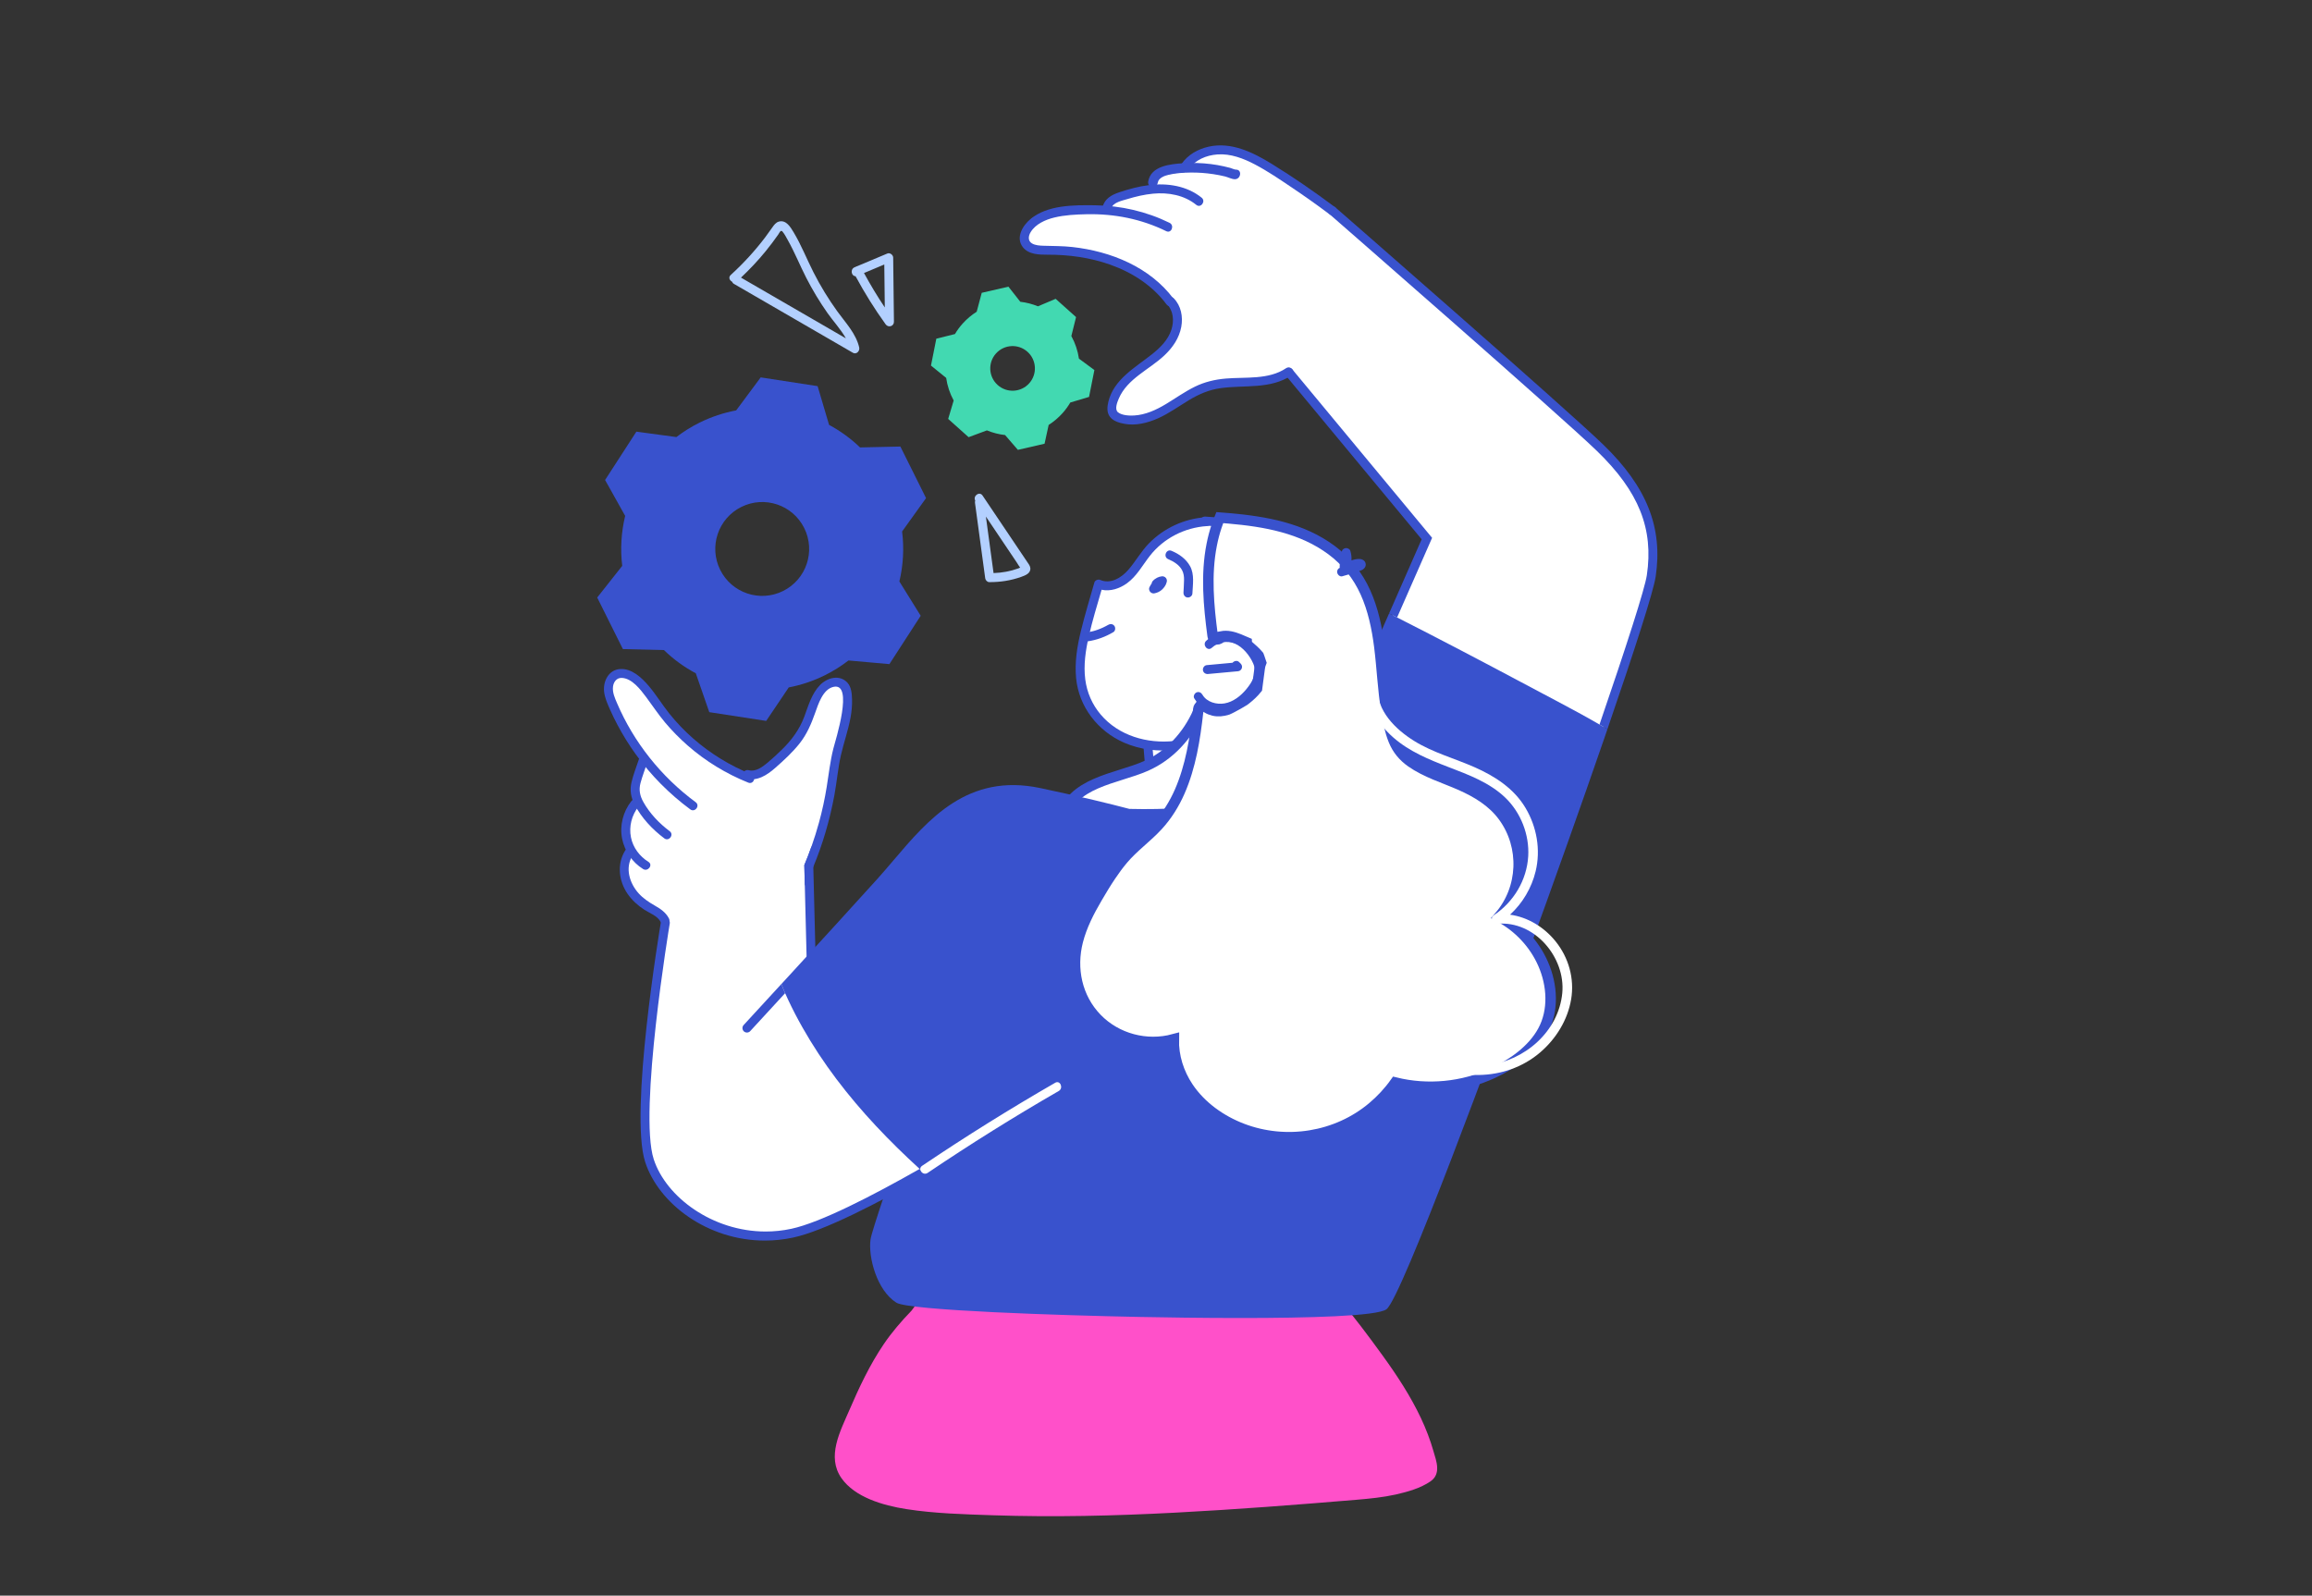 <?xml version="1.0" encoding="utf-8"?>
<!-- Generator: Adobe Illustrator 26.0.1, SVG Export Plug-In . SVG Version: 6.00 Build 0)  -->
<svg version="1.1" id="Calque_1" xmlns="http://www.w3.org/2000/svg" xmlns:xlink="http://www.w3.org/1999/xlink" x="0px" y="0px"
	 viewBox="0 0 1230 849" style="enable-background:new 0 0 1230 849;" xml:space="preserve">
<rect x="0" y="0" width="1230" height="849" fill="#333333" stroke="none"/>
<style type="text/css">
	.st0{fill:none;stroke:#5A68EF;stroke-width:2;stroke-linecap:square;stroke-linejoin:round;}
	.st1{fill:none;stroke:#42D9B1;stroke-width:2;stroke-linecap:round;stroke-linejoin:round;}
	.st2{fill:none;stroke:#42D9B1;stroke-width:2;stroke-linecap:square;stroke-linejoin:round;}
	.st3{fill:none;stroke:#5A68EF;stroke-width:2;stroke-linejoin:round;}
	.st4{fill:#42D9B1;}
	.st5{fill:#5A68EF;}
	.st6{fill:none;stroke:#5A68EF;stroke-width:2;stroke-linecap:round;stroke-linejoin:round;}
	.st7{fill:none;stroke:#5A68EF;stroke-width:2;stroke-linecap:round;}
	.st8{fill:none;stroke:#42D9B1;stroke-width:2;stroke-miterlimit:10;}
	.st9{fill:none;stroke:#5A68EF;stroke-width:2;stroke-miterlimit:10;}
	.st10{fill:none;stroke:#FFFFFF;stroke-width:2;stroke-linecap:round;stroke-linejoin:round;stroke-miterlimit:3.999;}
	.st11{fill:none;stroke:#FFFFFF;stroke-width:2;stroke-linecap:round;stroke-linejoin:round;}
	.st12{fill:#3952CD;}
	.st13{fill:#FFFFFF;}
	.st14{fill:#FF50C9;}
	.st15{fill:none;stroke:#42D9B1;stroke-width:3.2;stroke-linecap:round;stroke-linejoin:round;}
	.st16{fill:none;stroke:#FF50C9;stroke-width:2.56;stroke-miterlimit:10;stroke-dasharray:6.432,3.216;}
	.st17{fill:none;stroke:#FF50C9;stroke-width:2.56;stroke-miterlimit:10;stroke-dasharray:6.4,3.2;}
	.st18{fill:none;stroke:#3952CD;stroke-width:3.2;stroke-miterlimit:10;}
	.st19{fill:none;stroke:#42D9B1;stroke-width:5.605;stroke-linecap:round;stroke-linejoin:round;}
	.st20{fill:none;stroke:#FF50C9;stroke-width:4.484;stroke-miterlimit:10;stroke-dasharray:11.266,5.633;}
	.st21{fill:none;stroke:#FF50C9;stroke-width:4.484;stroke-miterlimit:10;stroke-dasharray:11.21,5.605;}
	.st22{fill:none;stroke:#3952CD;stroke-width:5.605;stroke-miterlimit:10;}
	.st23{fill:none;stroke:#5A68EF;stroke-width:5.63;stroke-linecap:round;stroke-linejoin:round;}
	.st24{fill:none;stroke:#3952CD;stroke-width:5;stroke-miterlimit:10;}
	.st25{fill:#FFFFFF;stroke:#3952CD;stroke-width:5;stroke-miterlimit:10;}
	.st26{fill:none;stroke:#5A68EF;stroke-width:9.874;stroke-linecap:round;stroke-linejoin:round;}
	.st27{fill:none;stroke:#3952CD;stroke-width:8.769;stroke-miterlimit:10;}
	.st28{fill:#FFFFFF;stroke:#3952CD;stroke-width:8.769;stroke-miterlimit:10;}
	.st29{fill:none;stroke:#5A68EF;stroke-width:3.789;stroke-linecap:round;stroke-linejoin:round;}
	.st30{fill:none;stroke:#42D9B1;stroke-width:3.789;stroke-linecap:round;stroke-linejoin:round;}
	.st31{fill:none;stroke:#FFFFFF;stroke-width:3.789;stroke-linecap:round;stroke-linejoin:round;stroke-miterlimit:3.999;}
	.st32{fill:none;stroke:#FFFFFF;stroke-width:3.789;stroke-linecap:round;stroke-linejoin:round;}
	.st33{fill:none;stroke:#5A68EF;stroke-width:6.681;stroke-linecap:round;stroke-linejoin:round;}
	.st34{fill:none;stroke:#42D9B1;stroke-width:6.681;stroke-linecap:round;stroke-linejoin:round;}
	.st35{fill:none;stroke:#FFFFFF;stroke-width:6.68;stroke-linecap:round;stroke-linejoin:round;stroke-miterlimit:3.999;}
	.st36{fill:none;stroke:#FFFFFF;stroke-width:6.681;stroke-linecap:round;stroke-linejoin:round;}
	.st37{fill:#FFFFFF;stroke:#3952CD;stroke-width:3;stroke-miterlimit:10;}
	.st38{fill:#B3D0FF;}
	.st39{fill:#FFFFFF;stroke:#3952CD;stroke-width:5.585;stroke-miterlimit:10;}
	.st40{fill:none;stroke:#3952CD;stroke-width:1.606;stroke-miterlimit:10;}
	.st41{fill:#FFFFFF;stroke:#3952CD;stroke-width:5.326;stroke-miterlimit:10;}
	.st42{fill:none;stroke:#3952CD;stroke-width:2.852;stroke-miterlimit:10;}
	.st43{fill:#5833FF;}
	.st44{fill:none;stroke:#3952CD;stroke-width:3;stroke-miterlimit:10;}
	.st45{fill:none;stroke:#3952CD;stroke-width:6;stroke-miterlimit:10;}
	.st46{fill:#FFFFFF;stroke:#3952CD;stroke-width:6;stroke-miterlimit:10;}
	.st47{fill:none;stroke:#FFFFFF;stroke-width:6;stroke-linecap:round;stroke-linejoin:round;}
	.st48{fill:none;stroke:#3952CD;stroke-width:6;stroke-linecap:round;stroke-miterlimit:10;}
	.st49{fill:none;stroke:#3952CD;stroke-width:2.188;stroke-miterlimit:10;}
	.st50{fill:#FFFFFF;stroke:#5A68EF;stroke-width:3.84;stroke-miterlimit:10;}
	.st51{fill:none;stroke:#5A68EF;stroke-width:3.84;stroke-miterlimit:10;}
	.st52{fill:none;stroke:#42D9B1;stroke-width:3.84;stroke-miterlimit:10;}
	.st53{fill:none;stroke:#3952CD;stroke-width:5.367;stroke-miterlimit:10;}
	.st54{fill:none;stroke:#3952CD;stroke-width:5.178;stroke-miterlimit:10;}
	.st55{fill:none;stroke:#3952CD;stroke-width:3.776;stroke-miterlimit:10;}
	.st56{fill:#FFFFFF;stroke:#5A68EF;stroke-width:6.628;stroke-miterlimit:10;}
	.st57{fill:none;stroke:#5A68EF;stroke-width:6.628;stroke-miterlimit:10;}
	.st58{fill:none;stroke:#42D9B1;stroke-width:6.628;stroke-miterlimit:10;}
	.st59{fill:none;stroke:#3952CD;stroke-miterlimit:10;}
	.st60{fill:none;stroke:#5A68EF;stroke-width:5;stroke-linecap:round;stroke-linejoin:round;}
	.st61{fill:none;stroke:#5A68EF;stroke-width:5;stroke-linecap:round;}
	.st62{fill:none;stroke:#5A68EF;stroke-width:9.281;stroke-linecap:round;stroke-linejoin:round;}
	.st63{fill:none;stroke:#5A68EF;stroke-width:9.281;stroke-linecap:round;}
	.st64{fill:#FFFFFF;stroke:#3952CD;stroke-width:5.569;stroke-miterlimit:10;}
	.st65{fill:none;stroke:#3952CD;stroke-width:5.569;stroke-miterlimit:10;}
	.st66{fill:none;stroke:#3952CD;stroke-width:4;stroke-miterlimit:10;}
	.st67{fill:none;stroke:#3952CD;stroke-width:1.498;stroke-miterlimit:10;}
	.st68{fill:none;stroke:#3952CD;stroke-width:6.555;stroke-miterlimit:10;}
	.st69{fill:none;stroke:#3952CD;stroke-width:4.916;stroke-miterlimit:10;}
	.st70{fill:none;stroke:#3952CD;stroke-width:2.454;stroke-miterlimit:10;}
	.st71{fill:#FFFFFF;stroke:#3952CD;stroke-width:4.916;stroke-miterlimit:10;}
	.st72{fill:#FFFFFF;stroke:#3952CD;stroke-width:4.13;stroke-miterlimit:10;}
	.st73{fill:none;stroke:#3952CD;stroke-width:4.13;stroke-miterlimit:10;}
	.st74{fill:none;stroke:#3952CD;stroke-width:10.637;stroke-miterlimit:10;}
	.st75{fill:#FFFFFF;stroke:#3952CD;stroke-width:10.637;stroke-miterlimit:10;}
	.st76{fill:none;stroke:#FFFFFF;stroke-width:10.637;stroke-linecap:round;stroke-linejoin:round;}
	.st77{fill:none;stroke:#3952CD;stroke-width:10.637;stroke-linecap:round;stroke-miterlimit:10;}
	.st78{fill:#FFFFFF;stroke:#3952CD;stroke-width:7.322;stroke-miterlimit:10;}
	.st79{fill:none;stroke:#3952CD;stroke-width:7.322;stroke-miterlimit:10;}
</style>
<g>
	<path class="st14" d="M761.02,788.2c-5.21,3.59-12.15,5.58-18.48,7c-6.79,1.5-13.76,2.19-20.73,2.78
		c-32.17,2.69-64.38,5.19-96.66,6.87c-32.29,1.7-64.69,2.47-97.04,1.38c-15.25-0.52-30.86-0.92-45.9-3.27
		c-12.65-1.98-27.38-6.32-34.51-16.42c-8.07-11.43-0.7-24.96,4.14-36.2c5.2-12.06,10.79-24.03,18.32-35.14
		c4.3-6.34,9.34-12.21,14.76-17.81c1.3-1.81,2.65-3.59,4.11-5.31c7.41-8.75,16.67-16.23,26.7-22.68
		c5.41-4.59,10.88-9.11,16.41-13.59c1.95-1.56,4.32,0.31,4.09,2.16c5.84-2.62,11.95-4.73,18.36-5.85
		c7.63-1.33,15.52-1.14,23.27-0.89c8.09,0.26,16.2,0.54,24.31,0.88c14.06,0.58,28.19,1.26,42.09,3.33
		c12.87,1.93,25.64,5.06,37.1,10.59c12.23,5.89,21.89,14.42,30.17,24.15c8.55,10.03,16.46,20.59,24.1,31.16
		c7.67,10.59,14.81,21.53,20.29,33.14c2.7,5.74,4.97,11.63,6.69,17.65C764.16,777.44,766.83,784.19,761.02,788.2z"/>
	<path class="st13" d="M686.16,197.74c-4.82,3.22-23.31,6.03-32.15,6.03c-8.84,0-25.32,8.84-33.36,13.26
		c-8.04,4.42-25.27,8.85-28.14,2.81c-2.86-6.04,4.42-16.88,14.47-24.52c10.05-7.64,22.51-21.7,19.29-30.95
		c-3.22-9.24-23.31-24.52-37.78-26.93c-14.47-2.41-38.18-2.41-40.6-4.82c-2.41-2.41-7.23-16.08,8.04-19.29
		c15.27-3.21,32.15-1.21,32.15-1.21s3.22-7.64,11.25-9.25c8.04-1.61,14.07-2.41,14.07-2.41s1.61-6.43,7.64-7.64
		c6.03-1.21,9.24-1.21,9.24-1.21s4.82-14.47,21.7-11.66c16.88,2.81,56.27,31.75,102.89,73.15c46.62,41.4,96.86,81.19,110.53,100.08
		c13.67,18.89,14.87,28.54,13.26,45.02c-1.61,16.48-28.54,98.47-28.54,98.47L737.6,335.6l21.7-50.64L686.16,197.74z"/>
	<path class="st13" d="M685.46,369.76c-3.2,18.52-11.58,36.51-22.02,52.04c-5.19,7.68-11.44,14.84-19.11,20.17
		c-3.55,2.47-7.41,4.6-11.47,6.14c-3.66,1.38-8,2.85-11.96,2.53c-1.85-0.14-3.72-0.89-4.87-2.4c-1.32-1.78-1.22-3.95-1.29-6.05
		c-0.11-5.2-0.37-10.41-0.73-15.61c-0.7-10.12-1.89-20.19-3.5-30.21c-5.73-1.48-11.45-3.13-16.75-5.81
		c-4.82-2.43-9.36-5.66-12.47-10.15c-3.72-5.33-5.09-11.74-5.27-18.15c-0.33-12.44,1.88-25.07,5.71-36.94
		c0.21-0.68,0.43-1.35,0.65-2.02c0.27-1.43,0.54-2.85,0.83-4.26c0.8-3.79,1.45-7.35,6-7.64c3.79-0.22,7.81-0.21,11.01-2.58
		c1.26-0.94,2.31-2.08,3.29-3.32c0.05-0.29,0.14-0.57,0.3-0.86c2.83-4.9,6.14-9.5,9.96-13.7c3.55-3.9,7.43-7.72,12.54-9.42
		c5.19-1.73,11.01-2.21,16.45-2.37c3.26-0.45,6.59-0.53,9.93-0.18c0.43,0.05,0.76,0.18,1.05,0.37c6.46,0.62,12.77,2.83,17.91,6.86
		c3.1,2.42,5.68,5.46,7.43,9c2.32,4.69,2.59,9.93,2.88,15.07c0.54,10.1,2.47,20.01,3.71,30.04
		C686.89,350.13,687.15,359.97,685.46,369.76z"/>
	<path class="st12" d="M641.43,275.21c-11.36,0.73-22.25,5.78-30.2,13.91c-4.22,4.32-7.1,9.66-11.06,14.18
		c-3.59,4.1-9.34,7.66-14.85,5.26c-1.1-0.48-2.75,0.14-3.09,1.35c-2.46,8.64-5.1,17.26-7.22,26c-1.97,8.11-3.32,16.49-2.52,24.85
		c1.47,15.35,11.54,28.26,25.55,34.4c8.54,3.74,18.04,4.81,27.27,3.83c3.06-0.32,2.37-5.05-0.68-4.72
		c-14.34,1.52-29.47-2.79-39.02-14.04c-4.55-5.36-7.35-11.78-8.24-18.75c-0.98-7.65,0.18-15.42,1.88-22.89
		c1.9-8.35,4.43-16.57,6.81-24.8c4.68,1.01,9.59-0.62,13.48-3.43c5.2-3.76,8.3-9.61,12.17-14.57c7.33-9.4,18.56-15.11,30.41-15.87
		C645.18,279.73,644.48,275.01,641.43,275.21z"/>
	<path class="st12" d="M615.53,426.62c-0.83-10.08-1.66-20.16-2.49-30.23c-0.25-3.07-4.97-2.37-4.72,0.68
		c0.74,9.03,1.49,18.06,2.23,27.09c0.65,7.9,2.77,16.91-3.97,22.83c-2.3,2.02,0.62,5.8,2.93,3.77c2.99-2.63,5.15-5.97,6.12-9.85
		C616.77,436.27,615.91,431.32,615.53,426.62z"/>
	<path class="st12" d="M620.78,308.67c-0.06-0.41-0.22-0.79-0.48-1.12c-0.54-0.69-1.37-0.99-2.23-0.9c-0.84,0.09-1.7,0.34-2.46,0.73
		c-0.45,0.23-0.89,0.49-1.3,0.8c-0.43,0.33-0.81,0.72-1.17,1.12c-0.25,0.28-0.39,0.71-0.44,1.13c-0.45,0.65-0.86,1.34-1.21,2.06
		c-0.36,0.73-0.14,1.72,0.34,2.33c0.51,0.66,1.4,1.04,2.23,0.9c1.5-0.26,2.97-0.93,4.1-1.96c1.13-1.05,2.09-2.35,2.48-3.86
		C620.79,309.49,620.84,309.09,620.78,308.67z"/>
	<path class="st12" d="M633.13,301.25c-2.15-3.89-5.84-6.5-9.88-8.18c-2.84-1.18-4.58,3.27-1.74,4.45c2.9,1.2,5.91,3.1,7.36,5.85
		c0.85,1.61,1.08,3.38,1.05,5.19c-0.04,2.24-0.19,4.47-0.3,6.71c-0.06,1.29,0.76,2.49,2.1,2.64c1.22,0.14,2.58-0.81,2.64-2.1
		C634.58,311.06,635.53,305.6,633.13,301.25z"/>
	<path class="st12" d="M592.8,332.95c-0.92-1.09-2.2-1.11-3.35-0.42c-0.18,0.11-0.31,0.17-0.43,0.24c-0.23,0.13-0.45,0.25-0.68,0.37
		c-0.49,0.26-0.99,0.5-1.49,0.74c-0.94,0.44-1.9,0.83-2.88,1.18c-0.49,0.17-0.98,0.34-1.48,0.49c-0.06,0.02-0.64,0.18-0.6,0.17
		c-0.18,0.05-0.35,0.09-0.53,0.14c-1.08,0.27-2.17,0.47-3.27,0.64c-1.24,0.18-2.26,1.43-2.02,2.7c0.24,1.27,1.38,2.21,2.7,2.02
		c4.84-0.71,9.4-2.41,13.59-4.91C593.45,335.66,593.56,333.85,592.8,332.95z"/>
	<path class="st12" d="M855.15,387.99c-0.51,1.51-1.03,3.04-1.56,4.58c-12.11,35.11-26.86,76.59-41.3,116.3
		c-15.46,42.53-66.53,181.77-74.68,187.76c-5.04,3.72-41.91,4.65-77.53,4.65c-20.33,0-40.27-0.3-53.63-0.56
		c-41.92-0.81-122.93-3.45-129.55-7.59c-10.42-6.51-15.11-24.33-13.76-33.73c1.23-8.58,43.53-128.01,45.33-133.08l0.32-0.91
		l0.86-0.43l182.51-91.86l44.94-102.39l1.91-4.34c1.42,0.7,2.85,1.42,4.26,2.15c5.63,2.85,11.25,5.73,16.85,8.62
		c22.66,11.69,45.18,23.66,67.7,35.64c7.76,4.12,15.53,8.27,23.13,12.7C852.35,386.3,853.75,387.13,855.15,387.99z"/>
	<path class="st13" d="M450.62,372.97c-1.13,8.93-6.43,45.42-11.25,59.9c-4.82,14.46-10.04,28.13-10.04,28.13l10.04,143.49
		c0,0-24.12,53.85-32.95,53.85c-8.85,0-61.09-12.06-63.91-53.04c-2.82-41,11.84-116.71,11.84-116.71s-20.68-9.5-21.89-18.34
		c-1.21-8.85,2-16.07,2-16.07s-2.42-12.47-1.19-18.09c1.21-5.62,4.3-8.08,4.3-8.08s1.32-6.79,2.93-13.22
		c1.11-4.44,1.65-9.05,1.88-11.5c-6.89-10.45-12.97-21.41-17.26-32.85c-1.53-4.1-1.89-9.21,2.66-11.52
		c4.61-2.34,9.31,0.49,12.58,3.69c6.25,6.08,10.39,13.78,15.35,20.84c2.35,3.34,4.9,6.6,8.03,9.26c3.9,3.29,8.7,4.82,12.92,7.62
		c4.25,2.83,7.97,6.28,12.39,8.89c2.56,1.51,5.23,2.85,7.92,4.12c9.16-2.88,19.54-9.67,25.12-17.85
		c6.03-8.85,12.06-30.15,18.49-32.15C447.01,361.33,451.76,364.06,450.62,372.97z"/>
	<path class="st12" d="M453.29,372.06c0.1,3.31-0.21,6.57-0.81,9.82c-1.26,6.81-3.61,13.35-5.14,20.08
		c-1.57,6.98-2.15,14.16-3.45,21.19c-1.21,6.54-2.77,13.03-4.63,19.41c-1.86,6.32-4.04,12.54-6.57,18.63
		c-1.4,3.42-2.9,6.79-4.52,10.13l-0.27-11.03c1.38-3.29,2.67-6.63,3.85-10.01c1.46-4.14,2.77-8.34,3.94-12.57
		c1.72-6.25,3.09-12.6,4.12-19c1.11-6.81,1.83-13.67,3.53-20.38c1.11-4.38,11.06-35.4,0.06-32.87c-5.68,1.29-8.1,9.29-9.79,14
		c-2.05,5.77-4.34,11.17-8.16,16.02c-3.8,4.82-8.42,9.04-13.01,13.09c-4.44,3.91-9.69,7.3-15.81,5.68c-2.98-0.8-1.19-5.23,1.75-4.45
		c3.64,0.97,7.21-1.72,9.85-3.9c2.67-2.21,5.23-4.61,7.73-7.05c5.25-5.12,9.39-10.74,11.96-17.63c2.16-5.82,3.9-12.17,8.34-16.74
		c3.77-3.9,10.45-5.79,14.59-1.23C452.96,365.59,453.2,369.11,453.29,372.06z"/>
	<path class="st12" d="M433.9,509.79c0.03,1.32-1,2.42-2.32,2.45c-1.35,0-2.42-1.03-2.45-2.32l-0.96-38.6l-0.27-11.03
		c1.38-3.29,2.67-6.63,3.85-10.01c0.43,0.41,0.7,0.97,0.72,1.62l0.22,9.27L433.9,509.79z"/>
	<path class="st13" d="M499.02,605.7c-1,6.35-0.61,10.84-5.38,14.87c-5.06,4.25-15.19,8.44-20.82,11.88
		c-11.77,7.22-24.34,13.03-37.48,17.28c-7.72,3.44-15.81,5.74-24.15,6.73c-11.15,1.32-24.68,1.37-33.89-6
		c-0.48-0.38-0.75-0.94-0.83-1.51c-0.48-0.18-0.95-0.33-1.42-0.51c-5.97-2.37-11.18-5.81-14.29-11.57
		c-2.7-5.03-3.72-11.04-4.38-16.66c-0.68-5.7-0.76-11.5-0.02-17.2c0.72-5.6,2.23-11.18,4.73-16.26c2.61-5.27,6.2-9.77,10.36-13.91
		c4.12-4.12,8.67-7.8,12.93-11.77c4.79-4.44,9.15-9.31,13.3-14.33c4.09-4.93,7.76-10.23,11.93-15.1c3.71-4.31,9.15-7.24,14.57-4.1
		c0.88,0.49,1.18,1.93,0.8,2.78c-1.64,3.69,4.22,4.6,6.51,4.61c3.61,0.03,7.13-0.11,10.72,0.37c6.87,0.89,13.59,3.12,19.7,6.4
		c11.34,6.09,20.36,15.38,26.76,26.5c3.15,5.47,5.62,11.31,7.45,17.36C498.03,591.89,500.05,599.05,499.02,605.7z"/>
	<path class="st39" d="M636.94,430.31c-3.8,7.51-8.59,14.52-14.38,20.67c-5.78,6.11-12.95,13.06-21.41,14.96
		c-3.37,0.75-6.78,0.62-10.1-0.08c-5.94-1.27-11.63-4.39-16.5-7.67c-3.64-2.47-7.14-5.42-8.94-9.55c-1.65-3.82-1.81-8.16-0.88-12.19
		c4.77-20.48,29.16-21.91,44.99-28.92c12.57-5.57,22.15-16.18,27.65-28.59c0.51-1.15,0.99-2.31,1.42-3.47
		c1.18-0.54,2.83-0.08,3.36,1.19c1.13,0.68,2.29,1.14,3.47,1.42C648.25,395.82,645.02,414.3,636.94,430.31z"/>
	<path class="st12" d="M685.72,462.86c0.22,8.42-4.42,16.18-9.15,22.83c-4.63,6.51-10.21,12.3-16.04,17.72
		c-12.97,12.04-27.13,22.83-41.13,33.62c-6.46,4.96-13.19,8.89-20.6,12.27c-2.77,1.26-5.57,2.53-8.3,3.95
		c-12.57,15.75-27.56,29.58-44.32,40.76c-0.64,0.41-1.29,0.49-1.88,0.37c-6.25,3.98-25.14,15.93-46.93,28.49
		c-1.43,0.83-2.9,1.65-4.36,2.5c-0.99-0.89-1.99-1.78-2.97-2.69c-0.26-0.24-0.53-0.48-0.78-0.72
		c-16.07-14.67-31.18-30.45-44.29-47.84c-6.6-8.75-12.66-17.91-18.06-27.46c-2.72-4.79-5.25-9.67-7.59-14.65
		c-0.56-1.18-1.1-2.37-1.62-3.56c-0.72-1.61-1.38-3.23-1.99-4.88c1.19-1.3,2.42-2.64,3.67-3.99c15.78-17.2,35.69-38.95,47.36-51.91
		c2.88-3.2,5.79-6.63,8.62-9.94c18.55-21.83,39.57-46.55,78.05-38.42c21.73,4.58,37.34,8.43,47.43,11.09
		c9.66,0.24,19.33,0.06,28.99-0.56c9.96-0.65,20.38-2.8,30.34-1.16c7.59,1.27,14.59,4.92,18.74,11.58c1.94,3.15,3.31,6.57,4.36,10.1
		C684.49,454.41,685.6,458.58,685.72,462.86z"/>
	<path class="st12" d="M672.09,354.16c-1.39-6.01-6.25-12.19-11.58-15.23c-5.96-3.4-13.66-2.61-18.78,2
		c-2.27,2.05,0.64,5.83,2.93,3.77c3.33-3,8.08-4.04,12.27-2.26c4.33,1.84,8.02,6.45,9.83,10.69c2.18,5.11-0.46,9.65-3.72,13.59
		c-2.93,3.54-6.92,6.74-11.56,7.54c-4.25,0.73-9.46-0.65-11.75-4.59c-0.65-1.12-1.83-1.8-3.13-1.27c-1.08,0.44-1.91,2.01-1.27,3.13
		c2.85,4.93,8.1,7.68,13.77,7.69c6.27,0.01,11.8-3.3,16.04-7.72C669.51,366.96,673.61,360.74,672.09,354.16z"/>
	<path class="st12" d="M659.84,352.87c-0.25-0.24-0.51-0.48-0.76-0.72c-0.94-0.89-2.63-0.46-3.34,0.48
		c-4.59,0.43-9.17,0.85-13.75,1.27c-1.28,0.12-2.2,1.47-2.02,2.7c0.19,1.33,1.41,2.14,2.7,2.02l16.08-1.48
		c0.94-0.09,1.75-0.91,1.96-1.79C660.94,354.35,660.56,353.55,659.84,352.87z"/>
	<path class="st39" d="M820.83,548.5c-5.58,10.26-16.16,17.64-26.55,22.48c-16.1,7.48-34.78,9.26-51.99,5.01
		c-3.45,4.87-7.56,9.29-12.14,13.14c-19.06,16.01-45.98,20.27-69.21,11.42c-11.36-4.33-21.94-11.82-28.78-22
		c-5.11-7.61-7.92-16.58-7.7-25.6c-14.43,3.91-30.37-0.18-40.94-11.09c-10.66-11.01-13.86-26.54-10.1-41.16
		c2.08-8.1,5.93-15.59,10.13-22.78c2.37-4.06,4.82-8.15,7.48-12.08c2-2.99,4.14-5.89,6.44-8.62c5.55-6.57,12.63-11.55,18.46-17.87
		c4.93-5.34,8.8-11.58,11.71-18.23c5.82-13.33,8.11-27.84,9.72-42.19c0.06-0.56,0.11-1.1,0.17-1.65c0.11-0.92,0.6-1.53,1.24-1.81
		c1.18-0.54,2.83-0.08,3.36,1.19c1.13,0.68,2.29,1.14,3.47,1.42c2.47,0.57,5.01,0.29,7.48-0.49c0.84-0.37,1.69-0.76,2.51-1.22
		c2.13-1.13,4.31-2.31,6.4-3.63c0.33-0.25,0.65-0.49,0.97-0.75c2.07-1.62,4.09-3.52,5.78-5.63c0.48-3.6,0.92-7.21,1.43-10.82
		c0.14-1.05,0.38-2.08,0.76-2.99c-0.3-0.94-0.62-1.86-0.95-2.77c-0.11-0.3-0.22-0.62-0.35-0.95c-1.64-1.96-3.63-3.68-5.47-5.28
		c-0.6-0.53-0.86-1.16-0.89-1.78c-1.34-0.6-2.71-1.16-4.04-1.69c-3.1-1.23-6.19-2.1-9.47-1.46c-0.65,2.12-4.28,2.28-4.63-0.37
		c-2.12-15.99-3.64-32.47-0.48-48.43c0.65-3.31,1.49-6.57,2.56-9.77c0.53-1.57,1.1-3.12,1.73-4.65c1.61,0.11,3.21,0.26,4.82,0.4
		c19.35,1.69,38.88,5.14,54.74,16.98c7.83,5.82,13.89,13.49,17.9,22.37c4.1,9.07,6.16,18.98,7.41,28.81
		c1.43,11.34,1.88,22.8,3.69,34.11c0.86,5.36,1.89,10.87,3.96,15.93c1.94,4.77,5.06,8.5,9.26,11.47c7.92,5.57,17.5,8.4,26.3,12.28
		c8.73,3.87,17.02,8.86,22.75,16.71c11.69,15.97,10.8,38.33-2.2,53.26c10.29,5.5,18.73,14.43,23.42,25.22
		C825.85,524.03,826.75,537.62,820.83,548.5z"/>
	<path class="st12" d="M648.95,275.4c-0.64,1.53-1.21,3.07-1.73,4.65c-2.18-0.16-4.38-0.3-6.54-0.44c-3.07-0.21-2.51-4.95,0.54-4.74
		C643.78,275.03,646.35,275.21,648.95,275.4z"/>
	<path class="st12" d="M399.82,412c-11.39-4.57-21.92-11.05-31.14-19.15c-4.52-3.97-8.69-8.33-12.47-13.02
		c-3.9-4.84-7.11-10.2-11.14-14.93c-3.7-4.33-8.9-9.25-15.04-8.93c-6.17,0.31-9.25,6.44-8.65,12.02c0.36,3.31,1.79,6.47,3.12,9.48
		c1.23,2.77,2.55,5.49,3.97,8.16c2.88,5.43,6.12,10.68,9.72,15.66c8.08,11.22,17.94,21.16,29.06,29.37
		c2.47,1.82,5.33-1.99,2.86-3.82c-18.29-13.51-32.9-31.8-41.85-52.72c-1.17-2.72-2.52-5.73-2.14-8.77c0.31-2.48,1.89-4.71,4.58-4.65
		c5.49,0.13,10.08,6.24,13.04,10.19c3.4,4.53,6.48,9.26,10.13,13.59c3.66,4.35,7.68,8.42,11.95,12.17
		c9.53,8.36,20.5,15.05,32.26,19.77C400.93,417.59,402.68,413.15,399.82,412z"/>
	<path class="st12" d="M356.28,442.26c-5.56-4.16-10.6-9.42-14-15.52c-1.84-3.29-2.51-6.47-1.51-10.16
		c0.99-3.65,2.37-7.23,3.57-10.82c0.97-2.9-3.47-4.66-4.45-1.74c-1.34,3.99-2.91,7.99-3.9,12.08c-1.01,4.15-0.39,8.12,1.57,11.9
		c3.71,7.12,9.47,13.29,15.86,18.07C355.88,447.92,358.75,444.1,356.28,442.26z"/>
	<path class="st12" d="M344.97,458.57c-4.68-2.91-8.2-7.57-9.29-13.02c-1.16-5.8,0.38-11.78,4.01-16.41
		c1.9-2.42-1.93-5.27-3.82-2.86c-4.36,5.55-6.31,12.99-4.91,19.95c1.33,6.63,5.41,12.58,11.16,16.16
		C344.7,464,347.58,460.19,344.97,458.57z"/>
	<path class="st12" d="M355.87,488.65c-1.68-3.22-4.49-5.09-7.57-6.85c-3.11-1.78-6.11-3.78-8.53-6.46
		c-4.81-5.33-7.39-13.51-3.3-20.04c1.62-2.58-2.19-5.47-3.82-2.86c-4.55,7.26-3.48,16.31,1.26,23.2c2.29,3.32,5.39,6.13,8.76,8.33
		c2.89,1.89,7.11,3.3,8.79,6.54C352.88,493.22,357.29,491.38,355.87,488.65z"/>
	<path class="st12" d="M493,625.36c-25.76,14.68-54.59,29.58-71.02,33.11c-5.09,1.1-10.13,1.61-15.07,1.61
		c-30.5,0-56.45-19.62-63.67-41.78c-8.51-26.19,7.67-123.62,8.37-127.75c0.21-1.29,1.45-2.16,2.74-1.96
		c1.3,0.22,2.18,1.45,1.97,2.75c-0.18,1-16.69,100.41-8.53,125.48c6.54,20.09,31.23,38.44,59.52,38.44c4.49,0,9.07-0.46,13.67-1.45
		c15.48-3.31,43.13-17.56,68.27-31.85c0.25,0.24,0.52,0.48,0.78,0.72C491.01,623.58,492.02,624.47,493,625.36z"/>
	<path class="st12" d="M417.69,528.44c-10.63,11.57-18.36,19.98-18.57,20.19c-0.46,0.51-1.1,0.76-1.75,0.76
		c-0.57,0-1.16-0.21-1.62-0.62c-0.95-0.89-1.02-2.4-0.13-3.37c0.21-0.22,8.69-9.42,20.08-21.84
		C416.3,525.21,416.97,526.83,417.69,528.44z"/>
	<path class="st12" d="M684.19,195.92c-9.3,6.25-21.49,4.59-32.09,5.5c-5.72,0.49-11.23,1.78-16.4,4.32
		c-5.38,2.64-10.27,6.14-15.39,9.23c-5.15,3.11-10.91,5.77-17.01,6.11c-2.53,0.14-6.41-0.04-8.51-1.71
		c-1.97-1.57-0.38-5.43,0.42-7.31c4.5-10.59,16.33-15.47,24.27-22.98c4.42-4.18,7.84-9.11,8.97-15.18
		c0.99-5.35-0.1-11.23-4.01-15.19c-2.14-2.16-5.93,0.75-3.77,2.93c3.65,3.69,4.06,9.05,2.5,13.83c-1.78,5.46-5.92,9.53-10.32,13.03
		c-8.91,7.08-20.33,13.34-23.2,25.3c-0.63,2.63-0.91,5.65,0.82,7.94c1.76,2.33,4.89,3.23,7.63,3.75c6.07,1.16,12.42-0.44,17.96-2.9
		c5.82-2.59,11-6.36,16.42-9.65c5.26-3.19,10.73-5.55,16.86-6.41c12.74-1.79,26.51,0.74,37.79-6.84
		C689.67,197.98,686.73,194.22,684.19,195.92z"/>
	<path class="st12" d="M624.39,159.04c-12.65-16.96-33.38-25.33-53.9-27.61c-5.06-0.56-10.08-0.52-15.16-0.67
		c-2.07-0.06-4.47-0.16-6.3-1.24c-2.27-1.34-1.96-3.95-0.74-5.97c2.61-4.34,7.89-6.67,12.61-7.81c5.58-1.35,11.43-1.63,17.14-1.75
		c14.76-0.33,29.15,2.5,42.43,9.02c2.75,1.35,4.49-3.1,1.74-4.45c-12.37-6.07-25.91-9.16-39.68-9.34
		c-11.19-0.14-25.34-0.23-34.41,7.43c-4.14,3.5-7.9,9.85-3.93,14.9c3.09,3.93,8.71,3.98,13.25,3.97
		c11.22-0.04,22.55,1.53,33.16,5.28c11.78,4.17,22.49,11.08,30.02,21.17C622.46,164.44,626.22,161.5,624.39,159.04z"/>
	<path class="st12" d="M639.28,105.18c-7.85-6.34-18.26-7.9-28.05-6.68c-5.41,0.67-10.75,2.12-15.91,3.85
		c-4.01,1.35-7.7,3.46-8.73,7.84c-0.7,2.98,4.05,3.5,4.74,0.54c0.71-3.03,5.92-4.03,8.35-4.78c4.47-1.37,9.05-2.45,13.72-2.9
		c8.11-0.78,16.56,0.73,23.02,5.95C638.81,110.94,641.67,107.11,639.28,105.18z"/>
	<path class="st12" d="M657.57,90.26c-0.82,0.01-2.29-0.72-3.12-0.94c-1.1-0.29-2.2-0.56-3.31-0.81c-2.3-0.51-4.62-0.92-6.96-1.21
		c-4.89-0.62-9.84-0.75-14.76-0.44c-6.77,0.42-17.24,1.4-18.58,9.79c-0.52,3.26,4.57,3.83,5.09,0.58c0.43-2.66,3.7-3.76,5.98-4.28
		c3.7-0.86,7.66-1.09,11.45-1.14c4.07-0.06,8.16,0.25,12.19,0.86c2.07,0.32,4.13,0.71,6.16,1.21c1.58,0.39,3.68,1.5,5.29,1.48
		C660.24,95.3,660.87,90.21,657.57,90.26z"/>
	<path class="st12" d="M710.2,110.2c-10.92-8.17-22.16-15.96-33.78-23.1c-9.93-6.1-21.41-11.72-33.36-9.07
		c-5.78,1.28-11.09,4.29-14.5,9.21c-1.74,2.52,2.07,5.39,3.82,2.86c3.51-5.07,9.32-7.49,15.33-7.93c7.01-0.51,13.84,2.13,19.94,5.34
		c6.87,3.61,13.37,8.06,19.8,12.39c6.75,4.53,13.37,9.25,19.88,14.12C709.8,115.87,712.66,112.05,710.2,110.2z"/>
	<path class="st12" d="M687.59,196.61l74.3,89.56l-0.6,1.35l-18.01,41.01c-1.42-0.73-2.85-1.45-4.26-2.15l17.31-39.44l-72.4-87.28
		c-0.84-1.02-0.7-2.53,0.32-3.37C685.24,195.45,686.75,195.6,687.59,196.61z"/>
	<path class="st12" d="M880.83,306.8c-1.19,8.02-11.44,39.76-25.68,81.19c-1.4-0.86-2.8-1.69-4.2-2.5
		c14.59-42.53,24.12-72.32,25.17-79.39c3.69-24.76-4.22-44.52-26.44-66.06C830.06,221.02,708.51,115,707.29,113.93
		c-0.99-0.88-1.08-2.37-0.22-3.37c0.86-0.99,2.37-1.1,3.37-0.22C711.66,111.4,833.29,217.5,853,236.63
		C876.14,259.06,884.73,280.7,880.83,306.8z"/>
	<path class="st13" d="M561.39,576.1c-24.12,13.9-47.74,28.64-70.82,44.2c-2.55,1.72,0.39,5.48,2.93,3.77
		c22.74-15.33,46-29.88,69.76-43.58C565.89,578.98,564.05,574.57,561.39,576.1z"/>
	<path class="st12" d="M726.46,299.6c-0.36-1.31-1.65-2.11-2.97-2.18c-1.49-0.08-3.05,0.25-4.49,0.74c0.1-1.69-0.1-3.41-0.62-5.1
		c-0.28-0.9-1.37-1.45-2.23-1.44c-0.87,0.01-1.95,0.59-2.19,1.5c-0.74,2.77-1.19,5.57-1.25,8.44c0,0.19,0.02,0.38,0.05,0.57
		c-0.36,0.15-0.67,0.36-0.93,0.71c-0.35,0.47-0.56,1.18-0.45,1.77c0.22,1.15,1.41,2.36,2.7,2.02c1.89-0.5,3.77-1.04,5.64-1.63
		c0.87-0.28,1.73-0.57,2.59-0.87c0.78-0.27,1.64-0.5,2.37-0.9C726.04,302.51,726.9,301.18,726.46,299.6z"/>
	<path class="st12" d="M372.05,224.93c-4.39,2.18-8.46,4.75-12.21,7.62l-21.28-2.88l-16.65,25.72l10.68,19.1
		c-2.08,8.61-2.65,17.62-1.56,26.59l-13.31,16.85l13.66,27.43l21.85,0.53c5.08,4.94,10.8,9.08,16.94,12.35l7.17,20.68l30.28,4.66
		l12-17.82c6.55-1.26,13.05-3.4,19.31-6.52c4.49-2.23,8.64-4.86,12.46-7.81l21.78,1.93l16.65-25.72l-11.34-18.25
		c2.05-8.62,2.57-17.63,1.45-26.6l12.74-17.76l-13.66-27.43l-21.46,0.47c-4.96-4.78-10.51-8.79-16.47-12l-6.1-20.61l-30.28-4.66
		l-13.04,17.56C385.02,219.6,378.42,221.76,372.05,224.93z M427.85,280.96c6.15,12.34,1.14,27.33-11.22,33.48
		c-12.34,6.15-27.34,1.12-33.48-11.22c-6.15-12.36-1.12-27.33,11.22-33.48C406.72,263.59,421.69,268.6,427.85,280.96z"/>
	<path class="st4" d="M512.09,172.22c-1.56,1.74-2.9,3.59-4.05,5.52l-9.91,2.47l-2.84,14.3l8.08,6.56c0.6,4.17,1.93,8.25,3.99,12.03
		l-2.92,9.79l10.86,9.72l9.75-3.61c3.12,1.29,6.37,2.11,9.66,2.48l6.81,7.88l14.2-3.27l2.17-9.99c2.67-1.71,5.17-3.8,7.39-6.28
		c1.59-1.78,2.96-3.67,4.13-5.65l9.97-2.98l2.84-14.3l-8.22-6.07c-0.61-4.17-1.96-8.25-4.04-12.01l2.51-10.09l-10.86-9.72
		l-9.41,3.98c-3.03-1.24-6.19-2.04-9.39-2.41l-6.32-8.04l-14.2,3.27l-2.68,10.06C516.89,167.58,514.35,169.7,512.09,172.22z
		 M546.62,187.17c4.89,4.37,5.31,11.88,0.93,16.77c-4.37,4.89-11.89,5.3-16.77,0.93c-4.89-4.38-5.3-11.89-0.93-16.77
		C534.22,183.21,541.72,182.79,546.62,187.17z"/>
	<path class="st38" d="M457.1,184.85c-1.75-7.45-7.26-13.12-11.62-19.15c-4.76-6.59-9.01-13.55-12.69-20.79
		c-3.6-7.08-6.49-14.53-10.6-21.35c-1.64-2.73-3.99-6.72-7.82-5.66c-1.58,0.44-2.53,1.74-3.42,3.01c-1.24,1.79-2.51,3.56-3.82,5.3
		c-5.48,7.25-11.65,13.96-18.37,20.09c-1.37,1.25-0.62,2.9,0.69,3.57c0.18,0.47,0.51,0.89,1.05,1.2
		c21.08,12.21,42.16,24.42,63.23,36.62C455.65,188.8,457.54,186.71,457.1,184.85z M407.35,133.65c2.34-2.87,4.57-5.84,6.69-8.87
		c0.39-0.56,0.77-1.45,1.31-1.86c0.56-0.22,0.86,0.21,0.96,0.32c1.16,1.38,2.03,3.14,2.91,4.71c3.61,6.42,6.34,13.28,9.69,19.83
		c3.32,6.48,7.08,12.73,11.26,18.69c3.12,4.44,7.13,8.72,9.85,13.56c-18.61-10.78-37.21-21.55-55.81-32.32
		C398.88,143.3,403.29,138.63,407.35,133.65z"/>
	<path class="st38" d="M475.18,137.06c-0.02-1.43-1.69-2.76-3.1-2.17c-5.36,2.25-10.73,4.51-16.09,6.76
		c-0.28,0.06-0.56,0.18-0.81,0.34c-0.18,0.08-0.37,0.15-0.55,0.23c-2.49,1.05-1.67,4.74,0.52,4.74
		c4.79,8.87,10.13,17.44,16.03,25.62c1.39,1.92,4.43,1.07,4.4-1.39C475.45,159.82,475.32,148.44,475.18,137.06z M470.72,163.58
		c-3.98-5.92-7.65-12.04-11.07-18.31c3.6-1.51,7.2-3.02,10.8-4.54C470.54,148.35,470.63,155.96,470.72,163.58z"/>
	<path class="st38" d="M546.38,298.83c-0.88-1.3-1.75-2.6-2.63-3.91c-7.01-10.42-14.01-20.83-21.02-31.25
		c-1.66-2.47-5.23,0.21-3.9,2.68c-0.13,0.34-0.19,0.73-0.13,1.18c1.81,13.39,3.63,26.78,5.44,40.17c0.13,0.96,1.06,2.02,2.09,2.03
		c5.82,0.05,11.54-0.82,17.04-2.78c2.17-0.77,5.15-1.85,4.87-4.71C548.01,300.96,547.07,299.86,546.38,298.83z M528.58,304.92
		c-1.36-10.03-2.72-20.05-4.08-30.08c3.99,5.93,7.98,11.87,11.97,17.8c1.46,2.17,2.92,4.34,4.38,6.51c0.61,0.91,1.18,1.99,1.87,2.86
		c-0.4,0.17-0.85,0.37-0.97,0.42C537.54,303.97,533.06,304.77,528.58,304.92z"/>
	<path class="st13" d="M827.58,500.87c-6.08-7.55-14.74-12.88-24.23-14.19c6.67-6.12,11.47-14.22,13.61-23.06
		c2.78-11.48,0.62-23.72-5.42-33.82c-6.17-10.32-16.29-16.84-27.07-21.59c-10.65-4.7-22.16-7.78-32.11-13.96
		c-9.98-6.2-19.9-15.95-19.63-28.57c0.07-3.25-5-3.87-5.07-0.58c-0.24,10.98,5.57,20.28,13.62,27.33
		c8.51,7.45,18.89,11.69,29.31,15.7c10.68,4.1,21.9,8.24,30.29,16.34c8.24,7.95,12.8,19.68,12.14,31.11
		c-0.74,12.72-7.77,24.41-18.35,31.41c-2.27,1.5-0.41,4.75,1.93,4.54c19.77-1.79,36.34,17.87,34.54,36.85
		c-1.94,20.43-20.08,36.15-39.9,38.3c-12.24,1.33-24.82-2.01-34.74-9.29c-2.65-1.94-5.71,2.14-3.06,4.09
		c19.36,14.21,47.56,14.32,66-1.56c8.42-7.25,14.57-17.21,16.42-28.23C837.7,520.69,834.55,509.51,827.58,500.87z"/>
</g>
</svg>
